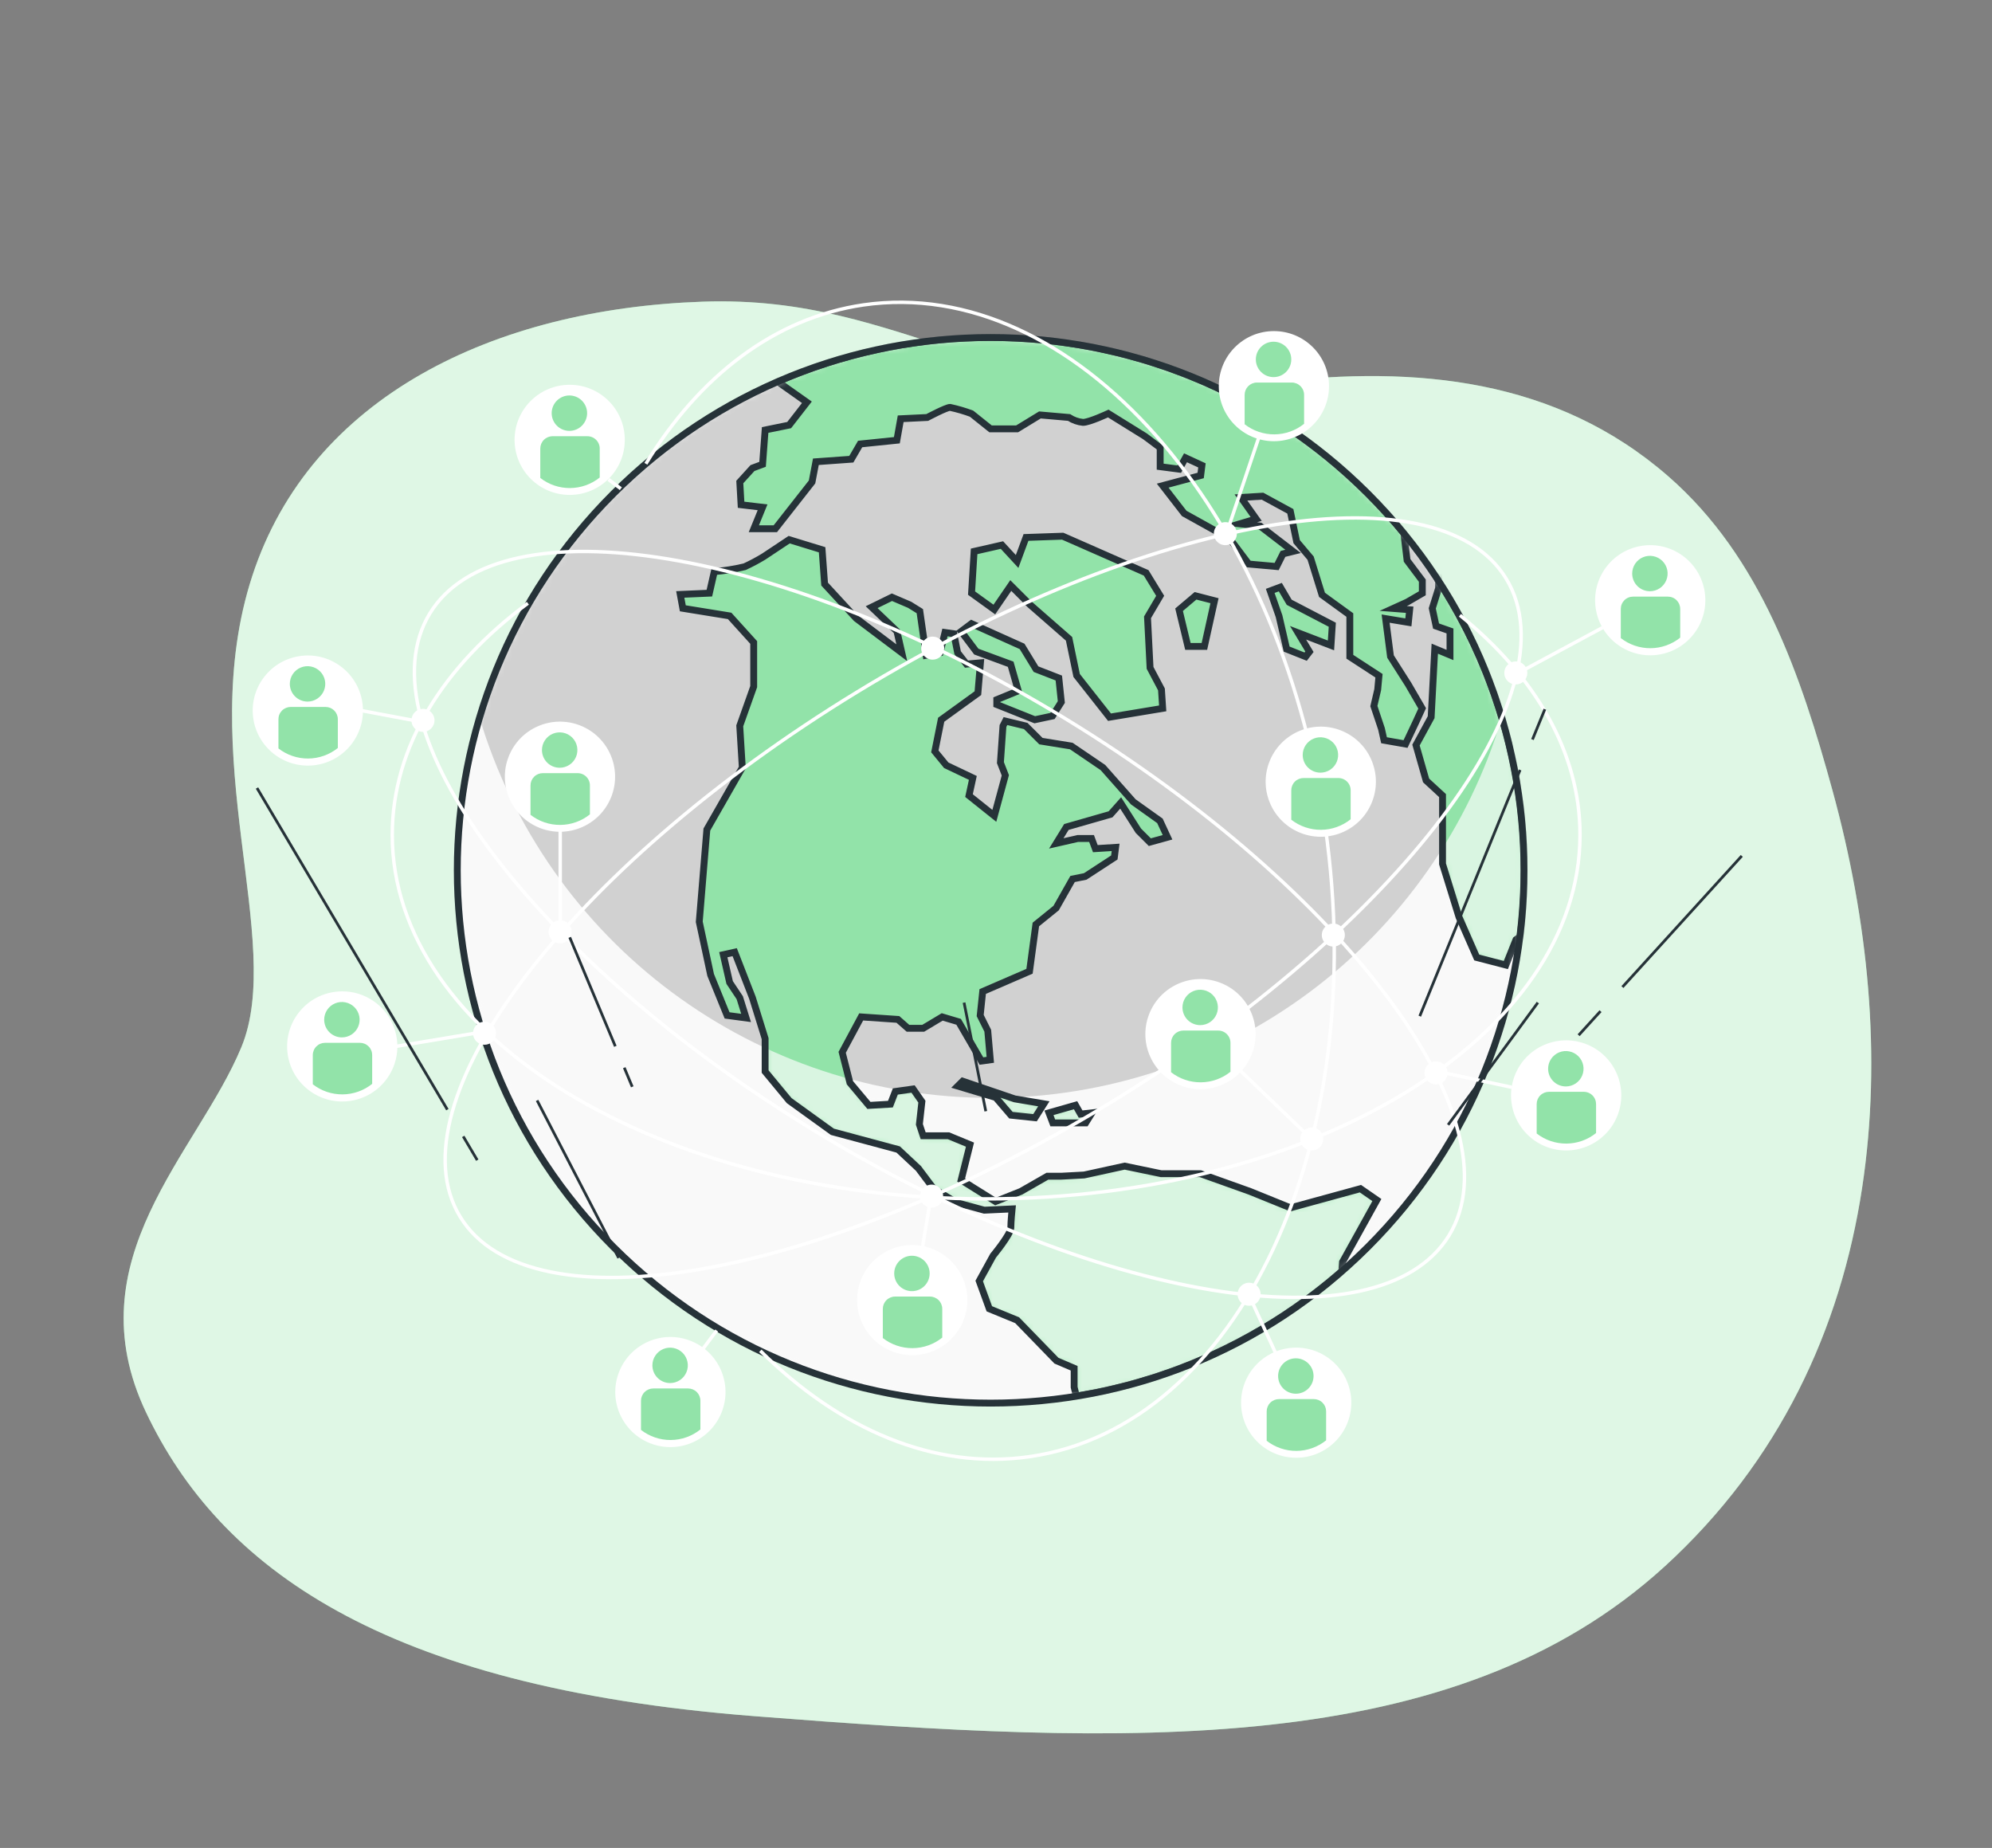 <svg width="290" height="269" viewBox="0 0 290 269" fill="none" xmlns="http://www.w3.org/2000/svg">
<rect x="0" y="0" width="290" height="269" fill="#808080" stroke="none"/>
<path d="M271.086 172.949C274.023 153.68 271.922 133.839 266.799 115.14C262.197 98.361 256.395 81.133 242.891 69.35C226.528 55.076 206.1 53.213 185.364 55.633C144.329 60.407 132.61 42.85 102.25 43.914C71.889 44.977 45.259 57.745 36.735 83.816C28.21 109.887 41.529 137.022 35.134 152.445C28.739 167.868 10.633 183.305 21.287 205.651C31.94 227.996 55.377 245.553 109.745 249.807C164.114 254.06 211.48 256.194 242.376 227.996C259.082 212.716 267.956 193.461 271.086 172.949Z" fill="#92E3A9"/>
<path opacity="0.7" d="M271.086 172.949C274.023 153.68 271.922 133.839 266.799 115.14C262.197 98.361 256.395 81.133 242.891 69.35C226.528 55.076 206.1 53.213 185.364 55.633C144.329 60.407 132.61 42.85 102.25 43.914C71.889 44.977 45.259 57.745 36.735 83.816C28.21 109.887 41.529 137.022 35.134 152.445C28.739 167.868 10.633 183.305 21.287 205.651C31.94 227.996 55.377 245.553 109.745 249.807C164.114 254.06 211.48 256.194 242.376 227.996C259.082 212.716 267.956 193.461 271.086 172.949Z" fill="white"/>
<path d="M82.936 71.792C87.23 71.792 90.71 68.315 90.71 64.027C90.71 59.738 87.23 56.262 82.936 56.262C78.643 56.262 75.162 59.738 75.162 64.027C75.162 68.315 78.643 71.792 82.936 71.792Z" fill="white" stroke="white" stroke-width="0.5" stroke-miterlimit="10"/>
<path d="M85.516 63.5H80.45C79.974 63.5 79.518 63.689 79.181 64.025C78.845 64.361 78.656 64.816 78.656 65.291V69.573C79.895 70.537 81.423 71.056 82.994 71.044C84.564 71.032 86.085 70.492 87.309 69.509V65.327C87.314 65.089 87.271 64.852 87.183 64.631C87.095 64.409 86.964 64.207 86.797 64.037C86.63 63.867 86.43 63.732 86.21 63.64C85.99 63.547 85.754 63.5 85.516 63.5Z" fill="#92E3A9"/>
<path d="M82.893 62.719C84.318 62.719 85.473 61.566 85.473 60.143C85.473 58.72 84.318 57.566 82.893 57.566C81.469 57.566 80.314 58.72 80.314 60.143C80.314 61.566 81.469 62.719 82.893 62.719Z" fill="#92E3A9"/>
<path d="M104.838 205.458C106.4 201.463 104.425 196.96 100.425 195.4C96.426 193.839 91.918 195.812 90.355 199.806C88.793 203.801 90.768 208.304 94.767 209.865C98.767 211.425 103.275 209.452 104.838 205.458Z" fill="white" stroke="white" stroke-width="0.5" stroke-miterlimit="10"/>
<path d="M100.178 202.113H95.105C94.631 202.113 94.176 202.301 93.841 202.636C93.506 202.97 93.318 203.424 93.318 203.898V208.144C94.556 209.107 96.083 209.625 97.652 209.614C99.222 209.602 100.741 209.061 101.964 208.08V203.898C101.964 203.424 101.776 202.97 101.441 202.636C101.106 202.301 100.651 202.113 100.178 202.113Z" fill="#92E3A9"/>
<path d="M97.555 201.325C98.066 201.325 98.564 201.174 98.988 200.891C99.413 200.607 99.743 200.205 99.938 199.734C100.134 199.263 100.185 198.745 100.085 198.246C99.986 197.746 99.74 197.287 99.379 196.926C99.019 196.566 98.559 196.321 98.059 196.221C97.558 196.122 97.04 196.173 96.568 196.368C96.097 196.563 95.694 196.893 95.411 197.317C95.127 197.741 94.976 198.239 94.976 198.748C94.976 199.087 95.043 199.422 95.172 199.734C95.302 200.047 95.492 200.331 95.731 200.57C95.971 200.809 96.255 200.999 96.568 201.129C96.881 201.258 97.217 201.325 97.555 201.325Z" fill="#92E3A9"/>
<path d="M199.126 181.529C229.449 151.241 229.449 102.134 199.126 71.847C168.802 41.559 119.638 41.559 89.315 71.847C58.992 102.134 58.992 151.241 89.315 181.529C119.638 211.816 168.802 211.816 199.126 181.529Z" fill="white"/>
<mask id="mask0_4909_5101" style="mask-type:luminance" maskUnits="userSpaceOnUse" x="66" y="49" width="156" height="156">
<path d="M199.126 181.525C229.449 151.237 229.449 102.13 199.126 71.843C168.802 41.555 119.638 41.555 89.315 71.843C58.992 102.13 58.992 151.237 89.315 181.525C119.638 211.812 168.802 211.812 199.126 181.525Z" fill="white"/>
</mask>
<g mask="url(#mask0_4909_5101)">
<path opacity="0.18" d="M199.126 181.525C229.449 151.237 229.449 102.13 199.126 71.843C168.802 41.555 119.638 41.555 89.315 71.843C58.992 102.13 58.992 151.237 89.315 181.525C119.638 211.812 168.802 211.812 199.126 181.525Z" fill="black"/>
<path opacity="0.86" d="M144.221 159.812C127.507 159.81 111.24 154.424 97.834 144.453C84.429 134.483 74.601 120.459 69.81 104.465C66.355 116.041 65.654 128.263 67.764 140.157C69.875 152.051 74.737 163.288 81.964 172.973C89.192 182.658 98.584 190.523 109.393 195.941C120.201 201.36 132.128 204.181 144.221 204.181C156.315 204.181 168.241 201.36 179.05 195.941C189.859 190.523 199.251 182.658 206.478 172.973C213.706 163.288 218.568 152.051 220.678 140.157C222.788 128.263 222.088 116.041 218.632 104.465C213.841 120.458 204.012 134.481 190.607 144.452C177.202 154.423 160.935 159.809 144.221 159.812Z" fill="white"/>
<path d="M141.428 90.782L148.801 94.094L150.824 97.405L154.146 98.697L154.511 102.194L153.224 104.221L150.645 104.77L145.115 102.558V101.844L148.244 100.56L147.137 96.691L142.135 94.85L139.927 91.91L141.428 90.782ZM187.872 175.818L181.977 173.428L174.768 170.851H169.051L163.728 169.745L157.826 171.037L154.511 171.215H152.481L148.616 173.428L144.929 174.898L139.927 171.772L141.213 166.619L138.084 165.327H134.397L133.846 163.671L134.211 160.36L132.925 158.518L130.345 158.882L129.631 160.724L126.501 160.909L123.736 157.612L122.607 153.18L125.372 148.027L130.717 148.391L132.189 149.683H134.404L137.169 148.027L139.563 148.741L142.878 154.45L144.171 154.272L143.8 150.033L142.699 147.827L143.064 144.33L149.88 141.383L150.802 134.574L153.753 132.183L156.147 127.951L157.99 127.58L162.228 124.818L162.413 123.348L159.462 123.533L158.912 122.056H156.904L153.775 122.77L155.247 120.379L161.677 118.537L163.149 116.882L165.729 120.928L167.394 122.591L169.973 121.878L168.865 119.487L164.993 116.725L160.57 111.729L155.961 108.596L151.538 107.882L149.33 105.677L146.379 104.963L146.015 105.677L145.643 111.015L146.358 112.856L144.757 118.759L141.07 115.811L141.628 113.235L137.755 111.393L136.097 109.374L137.019 104.77L142.364 100.902L142.735 96.484L140.706 96.67L139.413 95.014L138.862 92.252L137.569 92.067L136.855 95.014L134.832 95.385L133.911 88.962L132.432 88.041L129.852 86.935L126.894 88.384L130.574 91.888L131.288 95.014L124.658 90.018L120.049 85.022L119.684 80.027L114.89 78.556L111.174 81.026C110.281 81.567 109.358 82.058 108.409 82.496C106.954 82.842 105.476 83.081 103.986 83.21L103.272 86.343L99.034 86.528L99.406 88.548L106.223 89.654L109.724 93.522V99.946L107.695 105.655L108.066 111.729L102.907 120.75L101.8 134.182L103.457 141.918L105.851 147.806L108.616 148.177L107.695 145.23L106.223 143.017L105.301 138.97L106.959 138.599L109.538 145.23L111.389 151.189V155.978L114.89 160.21L121.178 164.749L130.76 167.325L133.711 170.087L135.919 173.028L139.234 175.055L143.292 176.161L147.344 175.975C147.344 175.975 147.158 177.817 147.158 178.737C147.158 179.658 144.579 182.784 144.579 182.784L142.556 186.467L144.028 190.513L148.08 192.176L153.796 198.064L156.376 199.17V201.925L156.697 203.217C171.033 200.901 184.426 194.602 195.346 185.039L195.446 183.705L200.448 174.684L198.054 173.028L187.872 175.818ZM207.043 103.115L205.014 99.618L202.434 95.564L201.72 90.047L205.035 90.596L205.221 88.755L202.82 88.57L204.849 87.649L207.064 86.364V84.523L204.849 81.575L204.378 77.614C193.662 64.522 178.96 55.282 162.505 51.3C146.051 47.318 128.745 48.812 113.218 55.554L117.469 58.559L114.89 61.877L111.389 62.591L111.017 67.587L109.545 68.136L107.702 70.163L107.888 73.475L111.017 73.846L109.745 76.965H112.875L118.22 70.156L118.777 67.216L123.936 66.845L125.222 64.632L130.567 64.083L131.124 60.957L134.99 60.771C134.99 60.771 137.755 59.301 138.312 59.301C139.376 59.53 140.422 59.835 141.442 60.215L144.207 62.427H148.073L151.395 60.4L155.632 60.771C156.242 61.167 156.938 61.412 157.662 61.485C158.583 61.485 161.341 60.193 161.341 60.193L166.686 63.512L168.901 65.168V67.93L171.666 68.293L172.588 66.638L174.982 67.744L174.796 69.214L169.266 70.692L172.402 74.738L179.033 78.421L181.798 82.103L185.857 82.468L186.779 80.626L188.251 80.262L183.456 76.579L180.484 76.251L182.877 75.537L180.662 72.412L183.799 72.226L187.851 74.431L188.772 78.849L190.802 81.247L192.459 86.585L196.511 89.526V95.599L200.755 98.361L200.569 100.388L200.012 102.779L201.119 106.091L201.491 107.754L204.621 108.303L206.1 105.17L207.043 103.115ZM209.436 84.559V85.615L208.515 88.555L209.065 91.132L211.094 91.845V95.343L208.879 94.422L208.35 104.399L206.143 108.453L207.614 113.606L210.008 115.811V125.753L212.402 133.482L214.988 139.377L219.226 140.476L220.697 136.794L221.298 136.33C221.696 133.131 221.897 129.911 221.898 126.688C221.913 111.74 217.581 97.109 209.429 84.573L209.436 84.559ZM166.858 83.388L154.711 78.05L149.366 78.235L148.073 81.732L145.865 79.341L141.813 80.262L141.442 86.336L144.757 88.727L147.151 85.23L149.916 87.991L155.632 92.987L156.74 98.326L161.527 104.399L169.266 103.115L169.087 100.353L167.429 97.219L167.058 89.861L168.901 86.728L166.858 83.388ZM176.811 87.442L174.046 86.728L171.652 88.755L172.938 94.094H175.339L176.811 87.442ZM193.96 90.939L187.686 87.67L186.393 85.465L184.921 86.014L186.207 89.697L187.315 94.486L190.08 95.585L190.63 94.871L188.972 92.109L193.767 93.951L193.96 90.939ZM140.149 157.384L139.434 158.097L144.964 159.753L147.172 162.33L150.681 162.701L151.967 160.674L147.73 159.96L140.149 157.384ZM156.583 160.881L152.71 161.987L153.267 163.457H158.055L158.976 161.987L157.319 162.173L156.583 160.881Z" fill="#92E3A9"/>
<mask id="mask1_4909_5101" style="mask-type:luminance" maskUnits="userSpaceOnUse" x="99" y="49" width="123" height="155">
<path d="M141.427 90.778L148.801 94.09L150.824 97.401L154.146 98.693L154.511 102.19L153.224 104.217L150.645 104.766L145.114 102.554V101.84L148.244 100.556L147.137 96.687L142.135 94.846L139.927 91.906L141.427 90.778ZM187.872 175.814L181.977 173.424L174.767 170.847H169.051L163.728 169.741L157.826 171.033L154.511 171.211H152.481L148.616 173.424L144.929 174.894L139.927 171.768L141.213 166.615L138.083 165.323H134.397L133.846 163.667L134.211 160.356L132.925 158.515L130.345 158.879L129.631 160.72L126.501 160.905L123.736 157.608L122.607 153.176L125.372 148.023L130.717 148.387L132.189 149.679H134.404L137.169 148.023L139.563 148.737L142.878 154.447L144.171 154.268L143.8 150.029L142.699 147.823L143.064 144.326L149.88 141.379L150.802 134.57L153.753 132.179L156.147 127.947L157.99 127.576L162.227 124.814L162.413 123.344L159.462 123.529L158.912 122.052H156.904L153.775 122.766L155.246 120.375L161.677 118.534L163.149 116.878L165.729 120.924L167.393 122.587L169.973 121.874L168.865 119.483L164.993 116.721L160.57 111.725L155.961 108.592L151.538 107.878L149.33 105.673L146.379 104.959L146.015 105.673L145.643 111.011L146.358 112.853L144.757 118.755L141.07 115.807L141.628 113.231L137.755 111.389L136.097 109.37L137.019 104.766L142.364 100.898L142.735 96.481L140.706 96.666L139.413 95.01L138.862 92.248L137.569 92.063L136.854 95.01L134.832 95.381L133.911 88.958L132.432 88.037L129.852 86.931L126.894 88.38L130.574 91.884L131.288 95.01L124.657 90.014L120.049 85.019L119.684 80.023L114.89 78.552L111.174 81.022C110.281 81.564 109.358 82.054 108.409 82.492C106.954 82.838 105.476 83.077 103.986 83.206L103.272 86.339L99.034 86.525L99.406 88.544L106.223 89.65L109.724 93.519V99.942L107.695 105.651L108.066 111.725L102.907 120.746L101.8 134.178L103.457 141.914L105.851 147.802L108.616 148.173L107.695 145.226L106.223 143.013L105.301 138.967L106.959 138.595L109.538 145.226L111.389 151.185V155.974L114.89 160.206L121.178 164.745L130.76 167.322L133.711 170.084L135.918 173.024L139.234 175.051L143.292 176.157L147.344 175.971C147.344 175.971 147.158 177.813 147.158 178.733C147.158 179.654 144.579 182.78 144.579 182.78L142.556 186.463L144.028 190.509L148.08 192.172L153.796 198.06L156.375 199.166V201.921L156.697 203.213C171.033 200.897 184.426 194.598 195.346 185.035L195.446 183.701L200.448 174.68L198.054 173.024L187.872 175.814ZM207.043 103.111L205.013 99.614L202.434 95.56L201.72 90.043L205.035 90.593L205.221 88.751L202.82 88.566L204.849 87.645L207.064 86.36V84.519L204.849 81.571L204.378 77.611C193.662 64.518 178.96 55.278 162.505 51.296C146.051 47.314 128.744 48.808 113.218 55.55L117.469 58.555L114.89 61.873L111.389 62.587L111.017 67.583L109.545 68.133L107.702 70.159L107.887 73.471L111.017 73.842L109.745 76.961H112.875L118.22 70.152L118.777 67.212L123.936 66.841L125.222 64.628L130.567 64.079L131.124 60.953L134.99 60.767C134.99 60.767 137.755 59.297 138.312 59.297C139.376 59.526 140.422 59.831 141.442 60.211L144.207 62.423H148.073L151.395 60.396L155.632 60.767C156.242 61.163 156.938 61.408 157.662 61.481C158.583 61.481 161.341 60.189 161.341 60.189L166.686 63.508L168.901 65.164V67.926L171.666 68.29L172.588 66.634L174.982 67.74L174.796 69.21L169.266 70.688L172.402 74.734L179.033 78.417L181.798 82.1L185.857 82.464L186.779 80.622L188.251 80.258L183.456 76.576L180.484 76.247L182.877 75.534L180.662 72.408L183.799 72.222L187.85 74.427L188.772 78.845L190.801 81.243L192.459 86.582L196.511 89.522V95.596L200.755 98.358L200.569 100.384L200.012 102.775L201.119 106.087L201.491 107.75L204.62 108.299L206.1 105.166L207.043 103.111ZM209.436 84.555V85.611L208.515 88.551L209.065 91.128L211.094 91.841V95.339L208.879 94.418L208.35 104.395L206.142 108.449L207.614 113.602L210.008 115.807V125.749L212.402 133.478L214.988 139.373L219.225 140.472L220.697 136.79L221.298 136.326C221.696 133.127 221.897 129.907 221.898 126.684C221.913 111.736 217.581 97.105 209.429 84.569L209.436 84.555ZM166.858 83.384L154.711 78.046L149.366 78.231L148.073 81.728L145.865 79.338L141.813 80.258L141.442 86.332L144.757 88.723L147.151 85.225L149.916 87.987L155.632 92.983L156.74 98.322L161.527 104.395L169.266 103.111L169.087 100.349L167.429 97.216L167.058 89.857L168.901 86.724L166.858 83.384ZM176.811 87.438L174.046 86.724L171.652 88.751L172.938 94.09H175.339L176.811 87.438ZM193.96 90.935L187.686 87.666L186.393 85.461L184.921 86.011L186.207 89.693L187.315 94.482L190.08 95.581L190.63 94.868L188.972 92.106L193.767 93.947L193.96 90.935ZM140.148 157.38L139.434 158.093L144.964 159.749L147.172 162.326L150.681 162.697L151.967 160.67L147.73 159.956L140.148 157.38ZM156.583 160.877L152.71 161.983L153.267 163.453H158.055L158.976 161.983L157.319 162.169L156.583 160.877Z" fill="white"/>
</mask>
<g mask="url(#mask1_4909_5101)">
<path opacity="0.65" d="M144.221 159.819C127.507 159.818 111.24 154.432 97.834 144.461C84.429 134.49 74.601 120.467 69.81 104.473C66.355 116.048 65.654 128.27 67.764 140.165C69.875 152.059 74.737 163.296 81.964 172.981C89.192 182.666 98.584 190.531 109.393 195.949C120.201 201.367 132.128 204.189 144.221 204.189C156.315 204.189 168.241 201.367 179.05 195.949C189.859 190.531 199.251 182.666 206.478 172.981C213.706 163.296 218.568 152.059 220.678 140.165C222.788 128.27 222.088 116.048 218.632 104.473C213.841 120.466 204.012 134.489 190.607 144.46C177.202 154.431 160.935 159.817 144.221 159.819Z" fill="white"/>
</g>
<path d="M141.428 90.782L148.801 94.094L150.824 97.405L154.146 98.697L154.511 102.194L153.224 104.221L150.645 104.77L145.115 102.558V101.844L148.244 100.56L147.137 96.691L142.135 94.85L139.927 91.91L141.428 90.782ZM187.872 175.818L181.977 173.428L174.768 170.851H169.051L163.728 169.745L157.826 171.037L154.511 171.215H152.481L148.616 173.428L144.929 174.898L139.927 171.772L141.213 166.619L138.084 165.327H134.397L133.846 163.671L134.211 160.36L132.925 158.518L130.345 158.882L129.631 160.724L126.501 160.909L123.736 157.612L122.607 153.18L125.372 148.027L130.717 148.391L132.189 149.683H134.404L137.169 148.027L139.563 148.741L142.878 154.45L144.171 154.272L143.8 150.033L142.699 147.827L143.064 144.33L149.88 141.383L150.802 134.574L153.753 132.183L156.147 127.951L157.99 127.58L162.228 124.818L162.413 123.348L159.462 123.533L158.912 122.056H156.904L153.775 122.77L155.247 120.379L161.677 118.537L163.149 116.882L165.729 120.928L167.394 122.591L169.973 121.878L168.865 119.487L164.993 116.725L160.57 111.729L155.961 108.596L151.538 107.882L149.33 105.677L146.379 104.963L146.015 105.677L145.643 111.015L146.358 112.856L144.757 118.759L141.07 115.811L141.628 113.235L137.755 111.393L136.097 109.374L137.019 104.77L142.364 100.902L142.735 96.484L140.706 96.67L139.413 95.014L138.862 92.252L137.569 92.067L136.855 95.014L134.832 95.385L133.911 88.962L132.432 88.041L129.852 86.935L126.894 88.384L130.574 91.888L131.288 95.014L124.658 90.018L120.049 85.022L119.684 80.027L114.89 78.556L111.174 81.026C110.281 81.567 109.358 82.058 108.409 82.496C106.954 82.842 105.476 83.081 103.986 83.21L103.272 86.343L99.034 86.528L99.406 88.548L106.223 89.654L109.724 93.522V99.946L107.695 105.655L108.066 111.729L102.907 120.75L101.8 134.182L103.457 141.918L105.851 147.806L108.616 148.177L107.695 145.23L106.223 143.017L105.301 138.97L106.959 138.599L109.538 145.23L111.389 151.189V155.978L114.89 160.21L121.178 164.749L130.76 167.325L133.711 170.087L135.919 173.028L139.234 175.055L143.292 176.161L147.344 175.975C147.344 175.975 147.158 177.817 147.158 178.737C147.158 179.658 144.579 182.784 144.579 182.784L142.556 186.467L144.028 190.513L148.08 192.176L153.796 198.064L156.376 199.17V201.925L156.697 203.217C171.033 200.901 184.426 194.602 195.346 185.039L195.446 183.705L200.448 174.684L198.054 173.028L187.872 175.818ZM207.043 103.115L205.014 99.618L202.434 95.564L201.72 90.047L205.035 90.596L205.221 88.755L202.82 88.57L204.849 87.649L207.064 86.364V84.523L204.849 81.575L204.378 77.614C193.662 64.522 178.96 55.282 162.505 51.3C146.051 47.318 128.745 48.812 113.218 55.554L117.469 58.559L114.89 61.877L111.389 62.591L111.017 67.587L109.545 68.136L107.702 70.163L107.888 73.475L111.017 73.846L109.745 76.965H112.875L118.22 70.156L118.777 67.216L123.936 66.845L125.222 64.632L130.567 64.083L131.124 60.957L134.99 60.771C134.99 60.771 137.755 59.301 138.312 59.301C139.376 59.53 140.422 59.835 141.442 60.215L144.207 62.427H148.073L151.395 60.4L155.632 60.771C156.242 61.167 156.938 61.412 157.662 61.485C158.583 61.485 161.341 60.193 161.341 60.193L166.686 63.512L168.901 65.168V67.93L171.666 68.293L172.588 66.638L174.982 67.744L174.796 69.214L169.266 70.692L172.402 74.738L179.033 78.421L181.798 82.103L185.857 82.468L186.779 80.626L188.251 80.262L183.456 76.579L180.484 76.251L182.877 75.537L180.662 72.412L183.799 72.226L187.851 74.431L188.772 78.849L190.802 81.247L192.459 86.585L196.511 89.526V95.599L200.755 98.361L200.569 100.388L200.012 102.779L201.119 106.091L201.491 107.754L204.621 108.303L206.1 105.17L207.043 103.115ZM209.436 84.559V85.615L208.515 88.555L209.065 91.132L211.094 91.845V95.343L208.879 94.422L208.35 104.399L206.143 108.453L207.614 113.606L210.008 115.811V125.753L212.402 133.482L214.988 139.377L219.226 140.476L220.697 136.794L221.298 136.33C221.696 133.131 221.897 129.911 221.898 126.688C221.913 111.74 217.581 97.109 209.429 84.573L209.436 84.559ZM166.858 83.388L154.711 78.05L149.366 78.235L148.073 81.732L145.865 79.341L141.813 80.262L141.442 86.336L144.757 88.727L147.151 85.23L149.916 87.991L155.632 92.987L156.74 98.326L161.527 104.399L169.266 103.115L169.087 100.353L167.429 97.219L167.058 89.861L168.901 86.728L166.858 83.388ZM176.811 87.442L174.046 86.728L171.652 88.755L172.938 94.094H175.339L176.811 87.442ZM193.96 90.939L187.686 87.67L186.393 85.465L184.921 86.014L186.207 89.697L187.315 94.486L190.08 95.585L190.63 94.871L188.972 92.109L193.767 93.951L193.96 90.939ZM140.149 157.384L139.434 158.097L144.964 159.753L147.172 162.33L150.681 162.701L151.967 160.674L147.73 159.96L140.149 157.384ZM156.583 160.881L152.71 161.987L153.267 163.457H158.055L158.976 161.987L157.319 162.173L156.583 160.881Z" stroke="#263238" stroke-miterlimit="10"/>
</g>
<path d="M199.126 181.529C229.449 151.241 229.449 102.134 199.126 71.847C168.802 41.559 119.638 41.559 89.315 71.847C58.992 102.134 58.992 151.241 89.315 181.529C119.638 211.816 168.802 211.816 199.126 181.529Z" stroke="#263238" stroke-miterlimit="10"/>
<path d="M241.494 95.037C245.731 94.347 248.607 90.357 247.917 86.125C247.227 81.892 243.232 79.019 238.995 79.709C234.757 80.398 231.881 84.388 232.571 88.621C233.261 92.854 237.256 95.726 241.494 95.037Z" fill="white" stroke="white" stroke-width="0.5" stroke-miterlimit="10"/>
<path d="M242.819 86.848H237.746C237.511 86.848 237.278 86.894 237.061 86.984C236.844 87.074 236.646 87.206 236.48 87.373C236.314 87.539 236.183 87.737 236.094 87.954C236.004 88.171 235.959 88.404 235.96 88.639V92.885C237.198 93.849 238.725 94.367 240.294 94.355C241.863 94.343 243.382 93.803 244.606 92.821V88.639C244.607 88.404 244.561 88.171 244.472 87.954C244.382 87.737 244.251 87.539 244.085 87.373C243.919 87.206 243.722 87.074 243.505 86.984C243.287 86.894 243.054 86.848 242.819 86.848Z" fill="#92E3A9"/>
<path d="M240.197 86.063C240.707 86.063 241.206 85.912 241.63 85.629C242.054 85.346 242.385 84.943 242.58 84.472C242.775 84.002 242.826 83.484 242.727 82.984C242.627 82.484 242.382 82.025 242.021 81.665C241.66 81.305 241.201 81.059 240.7 80.96C240.2 80.86 239.681 80.911 239.21 81.106C238.739 81.301 238.336 81.632 238.052 82.055C237.769 82.479 237.617 82.977 237.617 83.487C237.617 83.825 237.684 84.16 237.814 84.472C237.943 84.785 238.133 85.069 238.373 85.308C238.613 85.548 238.897 85.737 239.21 85.867C239.523 85.996 239.858 86.063 240.197 86.063Z" fill="#92E3A9"/>
<path d="M185.457 63.975C189.75 63.975 193.231 60.499 193.231 56.21C193.231 51.922 189.75 48.445 185.457 48.445C181.163 48.445 177.683 51.922 177.683 56.21C177.683 60.499 181.163 63.975 185.457 63.975Z" fill="white" stroke="white" stroke-width="0.5" stroke-miterlimit="10"/>
<path d="M188.029 55.684H182.963C182.492 55.691 182.044 55.883 181.713 56.218C181.383 56.554 181.198 57.005 181.198 57.475V61.757C182.437 62.721 183.965 63.239 185.536 63.228C187.106 63.216 188.627 62.675 189.851 61.693V57.475C189.851 57.237 189.804 57.002 189.712 56.783C189.62 56.564 189.485 56.365 189.316 56.198C189.146 56.032 188.945 55.9 188.724 55.812C188.503 55.724 188.267 55.68 188.029 55.684Z" fill="#92E3A9"/>
<path d="M185.407 54.895C186.831 54.895 187.986 53.742 187.986 52.319C187.986 50.896 186.831 49.742 185.407 49.742C183.982 49.742 182.827 50.896 182.827 52.319C182.827 53.742 183.982 54.895 185.407 54.895Z" fill="#92E3A9"/>
<path d="M46.065 111.095C50.303 110.406 53.178 106.416 52.488 102.183C51.798 97.951 47.803 95.078 43.566 95.767C39.328 96.457 36.452 100.447 37.142 104.68C37.833 108.912 41.827 111.785 46.065 111.095Z" fill="white" stroke="white" stroke-width="0.5" stroke-miterlimit="10"/>
<path d="M47.395 102.906H42.322C42.087 102.906 41.854 102.953 41.637 103.043C41.42 103.133 41.222 103.265 41.056 103.431C40.891 103.598 40.759 103.795 40.67 104.013C40.58 104.23 40.535 104.463 40.536 104.698V108.944C41.774 109.908 43.301 110.425 44.87 110.414C46.439 110.402 47.958 109.862 49.182 108.88V104.698C49.183 104.463 49.137 104.23 49.048 104.013C48.958 103.795 48.827 103.598 48.661 103.431C48.495 103.265 48.298 103.133 48.081 103.043C47.863 102.953 47.63 102.906 47.395 102.906Z" fill="#92E3A9"/>
<path d="M44.773 102.126C45.283 102.126 45.782 101.974 46.206 101.691C46.63 101.408 46.961 101.006 47.156 100.535C47.351 100.064 47.403 99.546 47.303 99.046C47.203 98.547 46.958 98.088 46.597 97.727C46.236 97.367 45.777 97.122 45.276 97.022C44.776 96.923 44.257 96.974 43.786 97.169C43.315 97.364 42.912 97.694 42.628 98.118C42.345 98.541 42.194 99.04 42.194 99.549C42.194 100.232 42.465 100.888 42.949 101.371C43.433 101.854 44.089 102.126 44.773 102.126Z" fill="#92E3A9"/>
<path d="M51.074 159.986C55.311 159.297 58.187 155.307 57.497 151.074C56.807 146.841 52.812 143.969 48.574 144.658C44.337 145.347 41.461 149.338 42.151 153.57C42.841 157.803 46.836 160.675 51.074 159.986Z" fill="white" stroke="white" stroke-width="0.5" stroke-miterlimit="10"/>
<path d="M52.397 151.797H47.324C47.089 151.797 46.856 151.843 46.639 151.933C46.421 152.023 46.224 152.156 46.058 152.322C45.892 152.488 45.761 152.686 45.672 152.903C45.582 153.121 45.537 153.353 45.538 153.588V157.835C46.775 158.798 48.303 159.316 49.872 159.304C51.441 159.293 52.96 158.752 54.183 157.77V153.588C54.184 153.353 54.139 153.121 54.049 152.903C53.96 152.686 53.829 152.488 53.663 152.322C53.497 152.156 53.3 152.023 53.082 151.933C52.865 151.843 52.632 151.797 52.397 151.797Z" fill="#92E3A9"/>
<path d="M49.775 151.008C50.285 151.008 50.784 150.857 51.208 150.574C51.632 150.291 51.963 149.889 52.158 149.418C52.353 148.947 52.404 148.429 52.305 147.929C52.205 147.429 51.959 146.97 51.599 146.61C51.238 146.25 50.778 146.004 50.278 145.905C49.778 145.806 49.259 145.857 48.788 146.052C48.316 146.247 47.913 146.577 47.63 147.001C47.347 147.424 47.195 147.922 47.195 148.432C47.195 149.115 47.467 149.771 47.951 150.254C48.435 150.737 49.091 151.008 49.775 151.008Z" fill="#92E3A9"/>
<path d="M88.755 115.905C90.328 111.915 88.365 107.407 84.37 105.836C80.374 104.265 75.861 106.226 74.288 110.216C72.715 114.207 74.679 118.715 78.674 120.286C82.669 121.857 87.182 119.896 88.755 115.905Z" fill="white" stroke="white" stroke-width="0.5" stroke-miterlimit="10"/>
<path d="M84.101 112.543H79.02C78.547 112.543 78.092 112.731 77.757 113.066C77.422 113.4 77.234 113.854 77.234 114.327V118.609C78.472 119.573 79.999 120.091 81.568 120.079C83.137 120.067 84.657 119.527 85.88 118.545V114.363C85.885 114.126 85.842 113.891 85.755 113.671C85.668 113.451 85.538 113.25 85.372 113.081C85.207 112.911 85.009 112.776 84.79 112.684C84.572 112.592 84.338 112.544 84.101 112.543Z" fill="#92E3A9"/>
<path d="M81.478 111.758C81.989 111.758 82.487 111.607 82.912 111.324C83.336 111.041 83.666 110.639 83.862 110.168C84.057 109.697 84.108 109.179 84.008 108.679C83.909 108.179 83.663 107.72 83.302 107.36C82.942 107 82.482 106.754 81.982 106.655C81.481 106.556 80.963 106.607 80.491 106.802C80.02 106.997 79.617 107.327 79.334 107.751C79.05 108.174 78.899 108.672 78.899 109.182C78.899 109.52 78.966 109.855 79.095 110.168C79.225 110.48 79.415 110.764 79.654 111.004C79.894 111.243 80.178 111.433 80.491 111.562C80.804 111.692 81.14 111.758 81.478 111.758Z" fill="#92E3A9"/>
<path d="M132.803 197.014C137.097 197.014 140.577 193.538 140.577 189.249C140.577 184.961 137.097 181.484 132.803 181.484C128.51 181.484 125.029 184.961 125.029 189.249C125.029 193.538 128.51 197.014 132.803 197.014Z" fill="white" stroke="white" stroke-width="0.5" stroke-miterlimit="10"/>
<path d="M135.383 188.734H130.317C129.841 188.734 129.385 188.923 129.048 189.259C128.712 189.595 128.523 190.051 128.523 190.526V194.772C129.762 195.736 131.29 196.254 132.861 196.243C134.431 196.231 135.952 195.69 137.176 194.708V190.526C137.176 190.051 136.987 189.595 136.651 189.259C136.314 188.923 135.858 188.734 135.383 188.734Z" fill="#92E3A9"/>
<path d="M132.76 187.946C134.185 187.946 135.34 186.792 135.34 185.369C135.34 183.946 134.185 182.793 132.76 182.793C131.336 182.793 130.181 183.946 130.181 185.369C130.181 186.792 131.336 187.946 132.76 187.946Z" fill="#92E3A9"/>
<path d="M188.701 211.948C192.994 211.948 196.475 208.471 196.475 204.183C196.475 199.894 192.994 196.418 188.701 196.418C184.407 196.418 180.927 199.894 180.927 204.183C180.927 208.471 184.407 211.948 188.701 211.948Z" fill="white" stroke="white" stroke-width="0.5" stroke-miterlimit="10"/>
<path d="M191.273 203.66H186.2C185.726 203.66 185.27 203.848 184.934 204.182C184.598 204.517 184.408 204.971 184.406 205.444V209.727C185.645 210.691 187.174 211.209 188.744 211.197C190.315 211.185 191.835 210.645 193.059 209.662V205.43C193.056 204.959 192.866 204.509 192.531 204.178C192.197 203.846 191.744 203.66 191.273 203.66Z" fill="#92E3A9"/>
<path d="M188.651 202.876C190.075 202.876 191.23 201.722 191.23 200.299C191.23 198.876 190.075 197.723 188.651 197.723C187.226 197.723 186.071 198.876 186.071 200.299C186.071 201.722 187.226 202.876 188.651 202.876Z" fill="#92E3A9"/>
<path d="M235.301 162.132C236.782 158.106 234.716 153.644 230.686 152.165C226.656 150.685 222.188 152.749 220.707 156.774C219.226 160.799 221.292 165.262 225.322 166.741C229.352 168.221 233.82 166.157 235.301 162.132Z" fill="white" stroke="white" stroke-width="0.5" stroke-miterlimit="10"/>
<path d="M230.579 158.93H225.499C225.025 158.93 224.571 159.118 224.236 159.452C223.901 159.787 223.713 160.241 223.713 160.714V164.996C224.951 165.96 226.478 166.477 228.047 166.466C229.616 166.454 231.135 165.914 232.359 164.932V160.75C232.363 160.513 232.321 160.278 232.234 160.057C232.146 159.837 232.016 159.637 231.851 159.467C231.685 159.298 231.487 159.163 231.269 159.071C231.051 158.979 230.816 158.931 230.579 158.93Z" fill="#92E3A9"/>
<path d="M227.957 158.149C228.467 158.149 228.966 157.998 229.39 157.715C229.814 157.432 230.145 157.029 230.34 156.558C230.535 156.088 230.586 155.57 230.487 155.07C230.387 154.57 230.142 154.111 229.781 153.751C229.42 153.39 228.961 153.145 228.46 153.046C227.96 152.946 227.441 152.997 226.97 153.192C226.499 153.387 226.096 153.717 225.812 154.141C225.529 154.565 225.378 155.063 225.378 155.573C225.378 156.256 225.649 156.911 226.133 157.394C226.617 157.878 227.273 158.149 227.957 158.149Z" fill="#92E3A9"/>
<path d="M212.538 89.557C223.513 98.443 230.022 109.541 230.022 121.516C230.022 150.778 191.316 174.515 143.564 174.515C95.812 174.515 57.106 150.785 57.106 121.516C57.106 108.713 64.516 96.972 76.848 87.809" stroke="white" stroke-width="0.5" stroke-miterlimit="10"/>
<path d="M94.026 67.508C101.807 54.769 112.746 46.276 125.708 44.384C156.161 40.002 186.25 73.981 192.924 120.278C199.597 166.576 180.327 207.656 149.88 212.038C136.019 214.029 122.228 208.077 110.688 196.629" stroke="white" stroke-width="0.5" stroke-miterlimit="10"/>
<path d="M210.954 179.83C221.074 163.285 196.061 129.605 155.088 104.604C114.114 79.603 72.695 72.749 62.576 89.295C52.456 105.841 77.469 139.521 118.442 164.522C159.416 189.522 200.835 196.376 210.954 179.83Z" stroke="white" stroke-width="0.5" stroke-miterlimit="10"/>
<path d="M161.453 160.635C203.501 134.979 229.384 100.767 219.265 84.222C209.145 67.676 166.855 75.061 124.807 100.717C82.76 126.373 56.877 160.585 66.996 177.131C77.115 193.676 119.405 186.291 161.453 160.635Z" stroke="white" stroke-width="0.5" stroke-miterlimit="10"/>
<path d="M179.819 77.681C179.819 77.399 179.735 77.123 179.578 76.888C179.421 76.653 179.198 76.471 178.937 76.363C178.676 76.254 178.389 76.226 178.111 76.281C177.834 76.336 177.579 76.472 177.38 76.672C177.18 76.872 177.044 77.126 176.989 77.403C176.933 77.68 176.962 77.967 177.07 78.228C177.178 78.488 177.361 78.711 177.596 78.868C177.831 79.025 178.107 79.109 178.39 79.109C178.769 79.109 179.133 78.958 179.401 78.691C179.669 78.423 179.819 78.06 179.819 77.681Z" fill="white" stroke="white" stroke-width="0.5" stroke-miterlimit="10"/>
<path d="M195.539 136.111C195.539 135.829 195.455 135.553 195.298 135.318C195.141 135.083 194.918 134.9 194.657 134.792C194.395 134.684 194.108 134.656 193.831 134.711C193.554 134.766 193.299 134.902 193.099 135.102C192.899 135.301 192.763 135.556 192.708 135.833C192.653 136.109 192.681 136.396 192.789 136.657C192.898 136.918 193.081 137.141 193.316 137.298C193.551 137.455 193.827 137.538 194.11 137.538C194.489 137.538 194.852 137.388 195.12 137.12C195.388 136.853 195.539 136.49 195.539 136.111Z" fill="white" stroke="white" stroke-width="0.5" stroke-miterlimit="10"/>
<path d="M192.395 165.791C192.395 165.508 192.311 165.232 192.154 164.998C191.997 164.763 191.774 164.58 191.513 164.472C191.252 164.364 190.964 164.336 190.687 164.391C190.41 164.446 190.155 164.582 189.955 164.781C189.756 164.981 189.619 165.235 189.564 165.512C189.509 165.789 189.537 166.076 189.646 166.337C189.754 166.598 189.937 166.821 190.172 166.977C190.407 167.134 190.683 167.218 190.966 167.218C191.345 167.218 191.708 167.068 191.976 166.8C192.244 166.532 192.395 166.169 192.395 165.791Z" fill="white" stroke="white" stroke-width="0.5" stroke-miterlimit="10"/>
<path d="M183.278 188.396C183.278 188.114 183.194 187.838 183.037 187.603C182.88 187.368 182.656 187.185 182.395 187.077C182.134 186.969 181.847 186.941 181.57 186.996C181.292 187.051 181.038 187.187 180.838 187.387C180.638 187.586 180.502 187.841 180.447 188.118C180.392 188.395 180.42 188.682 180.528 188.942C180.636 189.203 180.82 189.426 181.055 189.583C181.29 189.74 181.566 189.824 181.848 189.824C182.228 189.824 182.591 189.673 182.859 189.405C183.127 189.138 183.278 188.775 183.278 188.396Z" fill="white" stroke="white" stroke-width="0.5" stroke-miterlimit="10"/>
<path d="M210.494 156.181C210.494 155.899 210.41 155.623 210.253 155.388C210.096 155.154 209.873 154.971 209.612 154.863C209.351 154.755 209.063 154.726 208.786 154.781C208.509 154.836 208.254 154.972 208.054 155.172C207.855 155.372 207.718 155.626 207.663 155.903C207.608 156.18 207.636 156.467 207.745 156.728C207.853 156.988 208.036 157.211 208.271 157.368C208.506 157.525 208.782 157.609 209.065 157.609C209.444 157.609 209.807 157.458 210.075 157.191C210.343 156.923 210.494 156.56 210.494 156.181Z" fill="white" stroke="white" stroke-width="0.5" stroke-miterlimit="10"/>
<path d="M137.055 174.115C137.055 173.833 136.971 173.557 136.814 173.322C136.657 173.087 136.434 172.904 136.172 172.796C135.911 172.688 135.624 172.66 135.347 172.715C135.07 172.77 134.815 172.906 134.615 173.106C134.415 173.305 134.279 173.56 134.224 173.836C134.169 174.113 134.197 174.4 134.305 174.661C134.413 174.922 134.597 175.145 134.832 175.302C135.067 175.459 135.343 175.542 135.626 175.542C136.005 175.542 136.368 175.392 136.636 175.124C136.904 174.857 137.055 174.493 137.055 174.115Z" fill="white" stroke="white" stroke-width="0.5" stroke-miterlimit="10"/>
<path d="M71.968 150.404C71.968 150.122 71.884 149.846 71.727 149.611C71.57 149.376 71.347 149.193 71.086 149.085C70.825 148.977 70.537 148.949 70.26 149.004C69.983 149.059 69.728 149.195 69.529 149.395C69.329 149.594 69.193 149.849 69.137 150.125C69.082 150.402 69.111 150.689 69.219 150.95C69.327 151.211 69.51 151.434 69.745 151.591C69.98 151.748 70.256 151.831 70.539 151.831C70.918 151.831 71.281 151.681 71.549 151.413C71.817 151.146 71.968 150.783 71.968 150.404Z" fill="white" stroke="white" stroke-width="0.5" stroke-miterlimit="10"/>
<path d="M82.972 135.634C82.972 135.352 82.888 135.076 82.731 134.841C82.574 134.607 82.351 134.424 82.09 134.316C81.829 134.208 81.541 134.179 81.264 134.234C80.987 134.29 80.732 134.425 80.532 134.625C80.332 134.825 80.196 135.079 80.141 135.356C80.086 135.633 80.114 135.92 80.222 136.181C80.331 136.441 80.514 136.664 80.749 136.821C80.984 136.978 81.26 137.062 81.543 137.062C81.922 137.062 82.285 136.911 82.553 136.644C82.821 136.376 82.972 136.013 82.972 135.634Z" fill="white" stroke="white" stroke-width="0.5" stroke-miterlimit="10"/>
<path d="M137.212 94.345C137.212 94.063 137.128 93.787 136.971 93.552C136.814 93.318 136.591 93.135 136.33 93.027C136.068 92.919 135.781 92.89 135.504 92.945C135.227 93.001 134.972 93.136 134.772 93.336C134.572 93.536 134.436 93.79 134.381 94.067C134.326 94.344 134.354 94.631 134.462 94.892C134.571 95.152 134.754 95.375 134.989 95.532C135.224 95.689 135.5 95.773 135.783 95.773C136.162 95.773 136.525 95.622 136.793 95.355C137.061 95.087 137.212 94.724 137.212 94.345Z" fill="white" stroke="white" stroke-width="0.5" stroke-miterlimit="10"/>
<path d="M222.105 97.955C222.105 97.672 222.021 97.397 221.864 97.162C221.707 96.927 221.484 96.744 221.223 96.636C220.962 96.528 220.674 96.5 220.397 96.555C220.12 96.61 219.865 96.746 219.666 96.945C219.466 97.145 219.33 97.399 219.274 97.676C219.219 97.953 219.248 98.24 219.356 98.501C219.464 98.762 219.647 98.985 219.882 99.142C220.117 99.298 220.393 99.382 220.676 99.382C221.055 99.382 221.419 99.232 221.687 98.964C221.955 98.696 222.105 98.333 222.105 97.955Z" fill="white" stroke="white" stroke-width="0.5" stroke-miterlimit="10"/>
<path d="M63.008 104.861C63.008 104.579 62.924 104.303 62.767 104.068C62.61 103.833 62.387 103.65 62.126 103.542C61.865 103.434 61.577 103.406 61.3 103.461C61.023 103.516 60.768 103.652 60.568 103.852C60.368 104.051 60.232 104.306 60.177 104.583C60.122 104.859 60.15 105.146 60.259 105.407C60.367 105.668 60.55 105.891 60.785 106.048C61.02 106.205 61.296 106.288 61.579 106.288C61.958 106.288 62.321 106.138 62.589 105.87C62.857 105.603 63.008 105.24 63.008 104.861Z" fill="white" stroke="white" stroke-width="0.5" stroke-miterlimit="10"/>
<path d="M222.091 97.389L233.323 91.352" stroke="white" stroke-width="0.5" stroke-miterlimit="10"/>
<path d="M60.178 104.861L52.59 103.434" stroke="white" stroke-width="0.5" stroke-miterlimit="10"/>
<path d="M81.557 134.224V120.828" stroke="white" stroke-width="0.5" stroke-miterlimit="10"/>
<path d="M69.138 150.402L57.592 152.322" stroke="white" stroke-width="0.5" stroke-miterlimit="10"/>
<path d="M135.318 175.508L134.261 181.717" stroke="white" stroke-width="0.5" stroke-miterlimit="10"/>
<path d="M182.399 189.766L185.707 196.96" stroke="white" stroke-width="0.5" stroke-miterlimit="10"/>
<path d="M210.473 156.215L220.076 158.27" stroke="white" stroke-width="0.5" stroke-miterlimit="10"/>
<path d="M189.837 164.757L180.512 155.793" stroke="white" stroke-width="0.5" stroke-miterlimit="10"/>
<path d="M178.976 76.406L183.227 63.781" stroke="white" stroke-width="0.5" stroke-miterlimit="10"/>
<path d="M88.581 69.789L90.382 71.138" stroke="white" stroke-width="0.5" stroke-miterlimit="10"/>
<path d="M102.314 196.374L104.336 193.676" stroke="white" stroke-width="0.5" stroke-miterlimit="10"/>
<path d="M182.045 153.27C183.558 149.257 181.528 144.778 177.51 143.266C173.492 141.755 169.008 143.783 167.495 147.796C165.981 151.809 168.011 156.288 172.029 157.8C176.047 159.311 180.531 157.283 182.045 153.27Z" fill="white" stroke="white" stroke-width="0.5" stroke-miterlimit="10"/>
<path d="M177.347 150.012H172.274C171.8 150.012 171.346 150.2 171.011 150.534C170.676 150.869 170.487 151.323 170.487 151.796V156.078C171.725 157.042 173.252 157.559 174.822 157.548C176.391 157.536 177.91 156.996 179.133 156.014V151.832C179.138 151.594 179.095 151.358 179.008 151.138C178.92 150.917 178.789 150.716 178.623 150.547C178.456 150.377 178.258 150.243 178.039 150.151C177.82 150.059 177.585 150.012 177.347 150.012Z" fill="#92E3A9"/>
<path d="M174.725 149.223C175.235 149.223 175.733 149.072 176.158 148.789C176.582 148.506 176.912 148.103 177.108 147.633C177.303 147.162 177.354 146.644 177.254 146.144C177.155 145.644 176.909 145.185 176.549 144.825C176.188 144.465 175.728 144.219 175.228 144.12C174.727 144.02 174.209 144.071 173.737 144.266C173.266 144.461 172.863 144.792 172.58 145.215C172.296 145.639 172.145 146.137 172.145 146.647C172.145 147.33 172.417 147.985 172.901 148.469C173.384 148.952 174.04 149.223 174.725 149.223Z" fill="#92E3A9"/>
<path d="M199.563 116.506C201.066 112.489 199.024 108.016 195.003 106.514C190.981 105.013 186.502 107.053 184.999 111.07C183.496 115.087 185.538 119.561 189.56 121.062C193.582 122.563 198.061 120.523 199.563 116.506Z" fill="white" stroke="white" stroke-width="0.5" stroke-miterlimit="10"/>
<path d="M194.853 113.254H189.773C189.299 113.254 188.845 113.442 188.51 113.776C188.175 114.111 187.986 114.565 187.986 115.038V119.32C189.224 120.284 190.751 120.802 192.32 120.79C193.89 120.778 195.409 120.238 196.632 119.256V115.074C196.637 114.837 196.594 114.602 196.507 114.382C196.42 114.162 196.29 113.961 196.124 113.792C195.959 113.622 195.761 113.487 195.543 113.395C195.324 113.303 195.09 113.255 194.853 113.254Z" fill="#92E3A9"/>
<path d="M192.231 112.473C192.741 112.473 193.239 112.322 193.664 112.039C194.088 111.756 194.418 111.353 194.614 110.883C194.809 110.412 194.86 109.894 194.76 109.394C194.661 108.894 194.415 108.435 194.055 108.075C193.694 107.715 193.234 107.469 192.734 107.37C192.233 107.27 191.715 107.321 191.243 107.516C190.772 107.711 190.369 108.042 190.086 108.465C189.802 108.889 189.651 109.387 189.651 109.897C189.651 110.58 189.923 111.235 190.407 111.719C190.89 112.202 191.546 112.473 192.231 112.473Z" fill="#92E3A9"/>
<path d="M67.438 165.422L69.481 168.876" stroke="#263238" stroke-width="0.4" stroke-miterlimit="10"/>
<path d="M37.413 114.707L65.13 161.525" stroke="#263238" stroke-width="0.4" stroke-miterlimit="10"/>
<path d="M90.882 155.418L92.046 158.201" stroke="#263238" stroke-width="0.4" stroke-miterlimit="10"/>
<path d="M82.943 136.449L89.581 152.307" stroke="#263238" stroke-width="0.4" stroke-miterlimit="10"/>
<path d="M221.298 112.074L206.693 147.916" stroke="#263238" stroke-width="0.4" stroke-miterlimit="10"/>
<path d="M224.906 103.234L223.098 107.652" stroke="#263238" stroke-width="0.4" stroke-miterlimit="10"/>
<path d="M233.009 147.188L229.822 150.692" stroke="#263238" stroke-width="0.4" stroke-miterlimit="10"/>
<path d="M253.573 124.59L236.196 143.681" stroke="#263238" stroke-width="0.4" stroke-miterlimit="10"/>
<path d="M78.192 160.184L90.067 183.115" stroke="#263238" stroke-width="0.4" stroke-miterlimit="10"/>
<path d="M223.884 145.945L210.816 163.738" stroke="#263238" stroke-width="0.4" stroke-miterlimit="10"/>
<path d="M140.349 145.945L143.514 161.761" stroke="#263238" stroke-width="0.4" stroke-miterlimit="10"/>
</svg>
